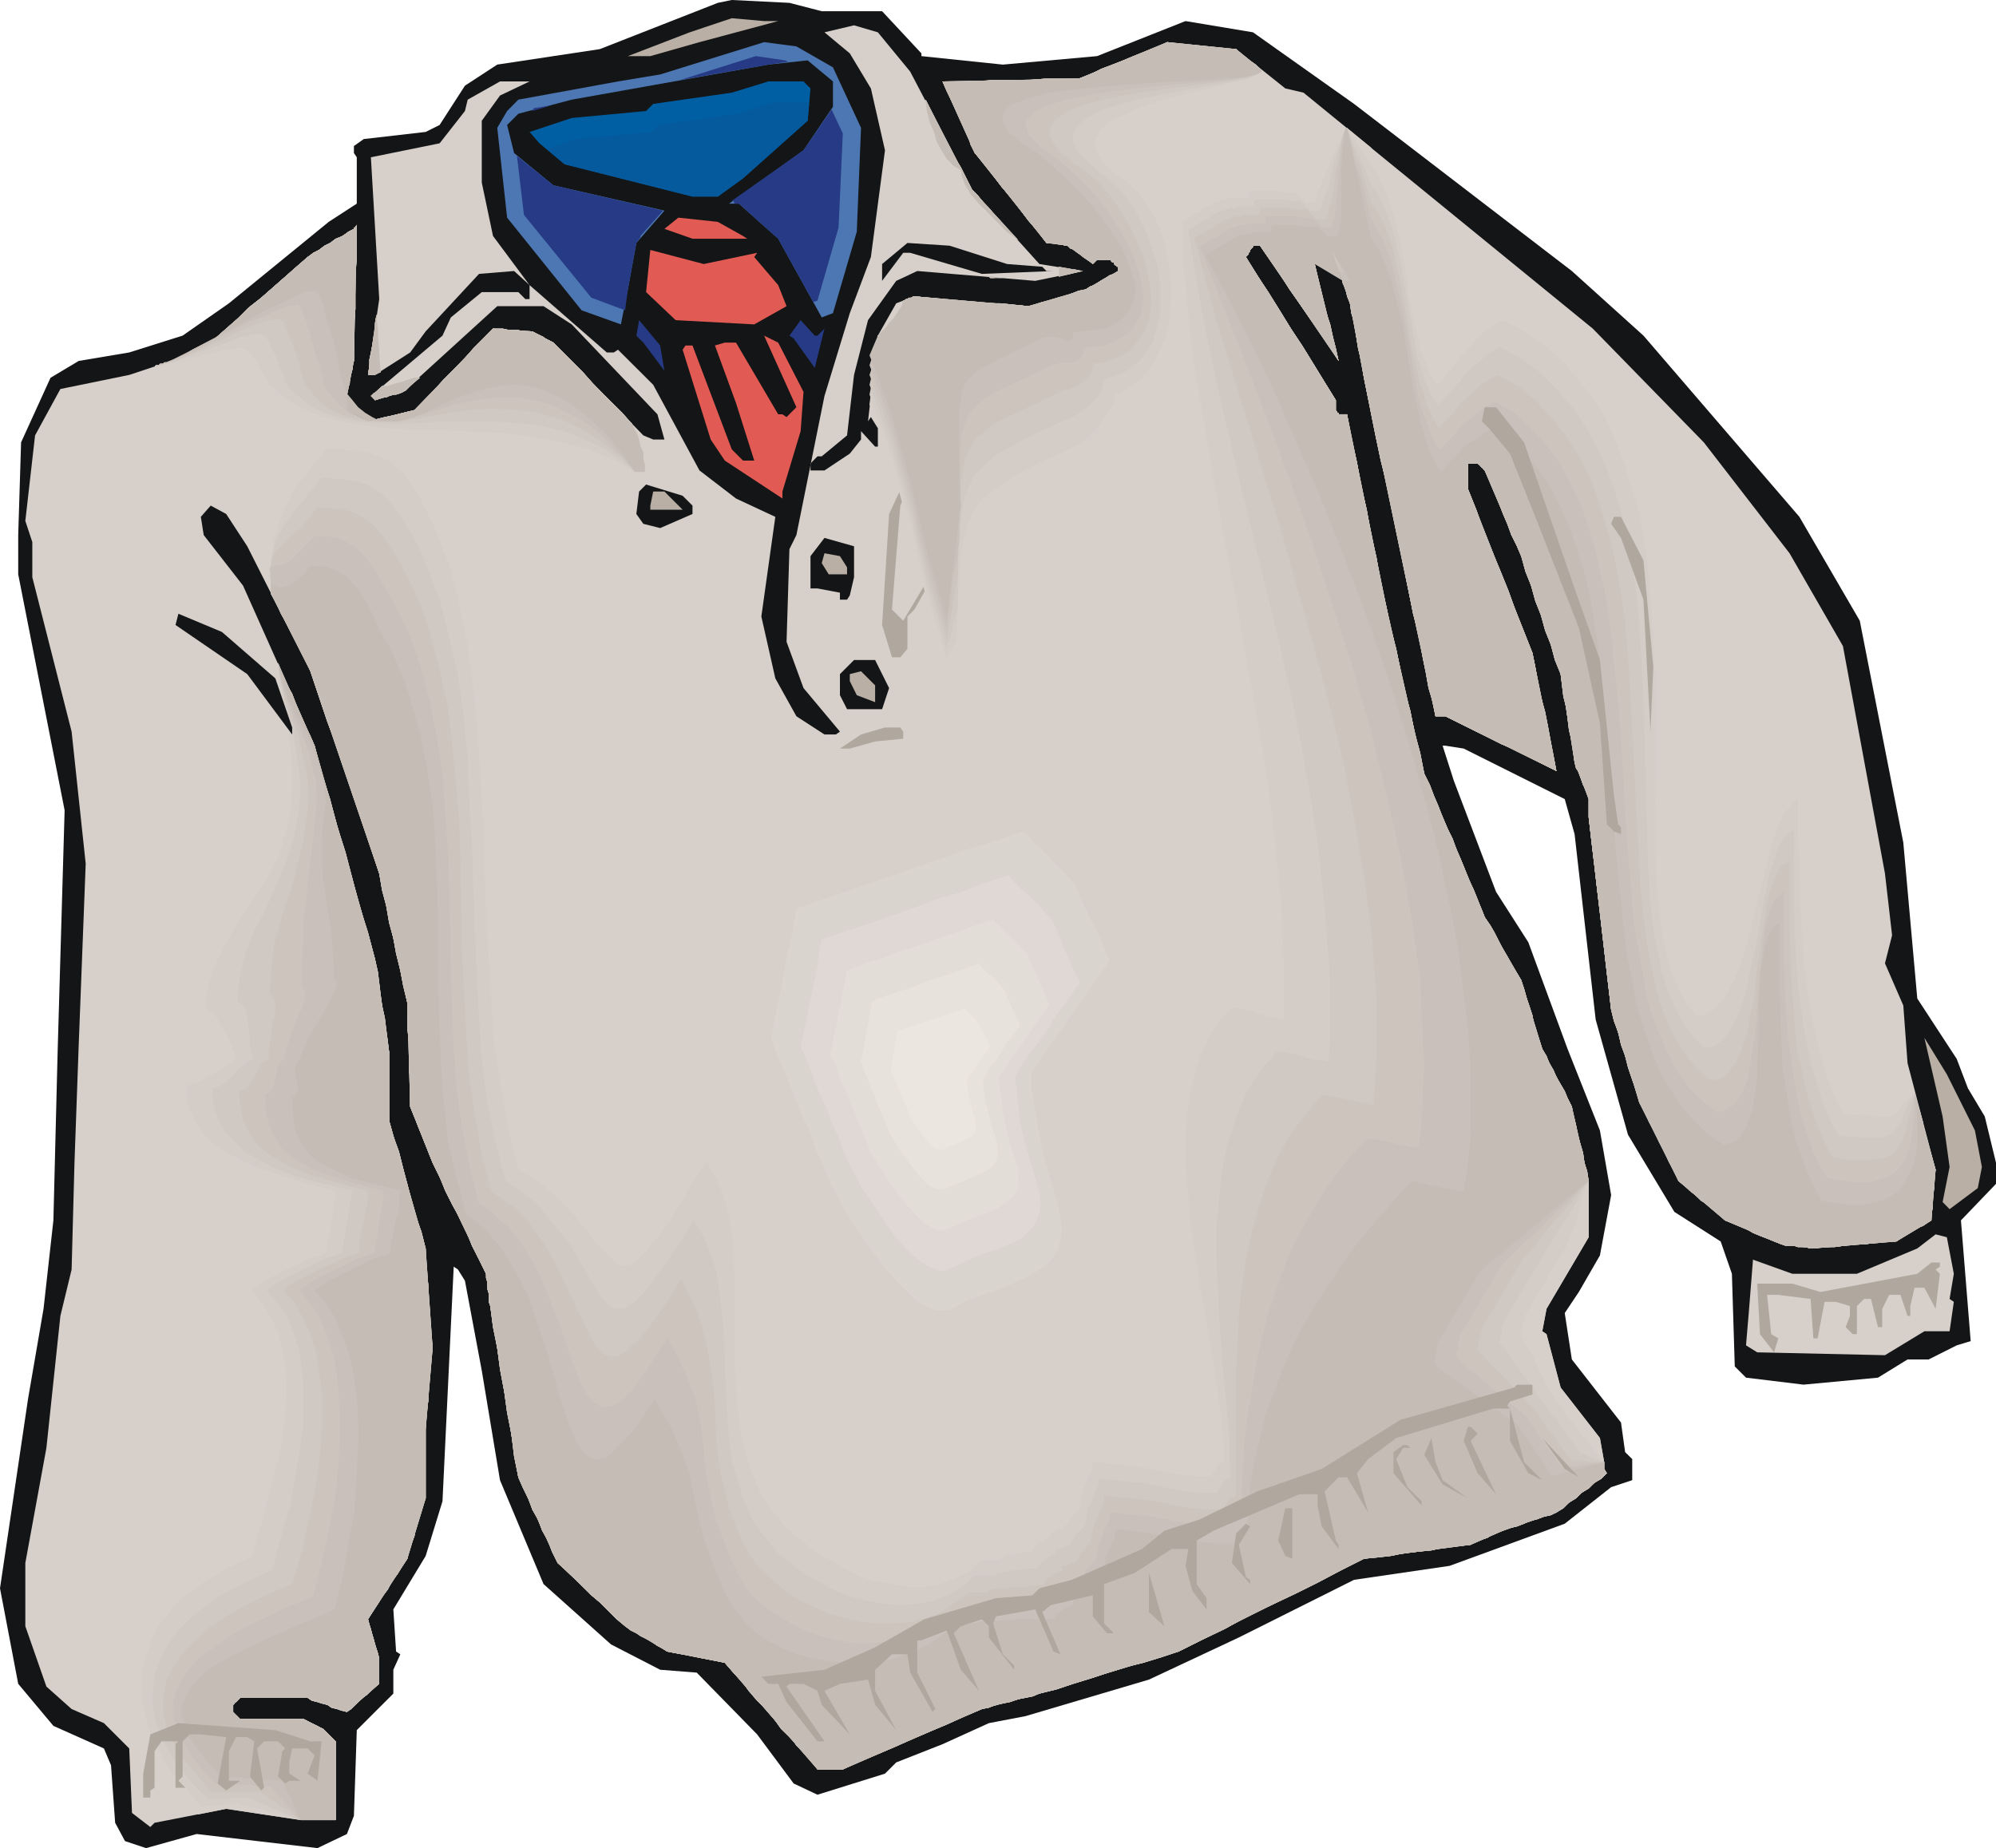 <svg xmlns="http://www.w3.org/2000/svg" width="4.733in" height="4.383in" fill-rule="evenodd" stroke-linecap="round" preserveAspectRatio="none" viewBox="0 0 16000 14818"><style>.brush1{fill:#131516}.pen1{stroke:none}.brush2{fill:#baafa5}.brush3{fill:#d6cfca}.brush4{fill:#d3ccc7}.brush5{fill:#d0c8c2}.brush6{fill:#cdc4bd}.brush7{fill:#c9c0bb}.brush8{fill:#c5bdb5}.brush11{fill:#e25a54}.brush12{fill:#263a85}.brush13{fill:#b0a79f}</style><path d="M6587 90h484l315 338v22l653 68 755-68 709-281 541 90 810 574 1746 1340 574 518 1250 1453 484 833 349 1779 112 1250 316 484 90 236 135 226 90 371v169l-281 293 78 968-112 34-225 113h-169l-237 146-597 56-461-56-90-90-23-743-90-259-371-237-372-619-259-923-169-1487-79-281-810-405-147-23h-22l90 281 338 890 259 405 315 856 259 653 90 518-90 484-169 293-113 169 57 372 394 506 33 237 57 56v169l-169 56-372 293-923 338-766 112-923 462-721 338-990 293-293 56-372 169-371 146-90 90-541 169-191-90-293-394-484-495-293-23-394-203-541-484-349-833-146-878-135-721-56-90-34-23-90 1881-135 439-259 428 22 338 34 22-56 124v191l-293 293-23 687-56 146-236 113-969-113-405 113-169-56-79-147-33-461-57-135-405-181-282-337-146-766 225-1520 124-721 79-709 34-1351 56-1937-372-1892v-315l23-743 236-518 226-135 405-68 428-135 371-259 800-653 225-146v-372l-23-34v-56l79-56 496-57 112-56 203-315 259-169 822-124 946-371 112-23 462 23 259 67z" class="pen1 brush1"/><path d="m6238 169-631 169-394 112h-180l496-191 337-113 259 23h113z" class="pen1 brush2"/><path d="m7296 574 496 946 540 597 349 56-383 79-945-79-169 79-226 315-112 439-56 485-203 168h-34l-56 57v56h112l203-135 90-113v-67l113 124h22v-147l-56-90-23 34 79-687 147-259 146-56 912 79 462-135 259-147v-34l-57-56h-112l-34 34-203-147-169-22-574-721-259-574 1092-22 710-293 552 56 394 315 146 34 2319 1892 890 912 687 889 428 744 337 1824 57 495-57 225 147 338 34 462 225 855-34 406-281 169-665 56-259-34-450-191-372-315-315-631-225-743-180-1543v-146l-113-293-112-709-316-946-293-687-56-56h-79v202l518 1318 192 946-890-439h-79l-202-935-372-1779-112-597-147-428-79-90h-56v203l191 777-630-924h-56l-57 91 721 1148v79l22 34h68l315 1542 304 1340 293 687 191 462 293 506 169 552 237 462 135 597v450l-338 574-34 180 34 23 113 428 315 405 34 192v56l22 34-405 315-428 146-259 113-856 112-1486 744-1115 337-461 124-1115 484h-203l-225-259-518-596-462-90-337-203-541-507-315-687-225-1373-34-259-428-890-180-450-23-833-225-1036-552-1622-506-1002-169-259-124-67-79 90 23 146 315 405 574 1284 484 1711 113 744v551l293 1025 56 799-56 654v551l-147 484-315 485 90 315v203l-259 225-315-113h-541l-56 56v57l56 56h507l169 90 90 90v631h-281l-597-90-574 112-34 34-147-113-22-517-203-203-259-113-202-180-169-484v-507l169-923 112-1058 90-372 23-856 34-946 56-1452-113-1059-315-1238v-282l-56-169 78-686 203-372 552-113 338-112 349-180 743-653 371-226 23-33-23 1092-56 281v113l169 90 372-90 630-653 315 22 169 90 721 744 79 33h90l-56-202-687-721-226-146h-371l-754 687-226 67-33-34 574-484 67-146 248-203h293l56 56h34v-112l-124-113-281 23-428 461-124 169-282 180h-56l90-608-67-1137 551-112 203-259 22-91 259-146h237l-237 113-146 202v496l90 428 293 394 619 540h56l34-22 282 281 371 687 293 225 315 147-112 799 112 496 169 304 225 146h91l33-23-292-349-136-371 23-743 56-113 225-1115 203-664 169-450 113-856-113-496-169-281-203-169 237-56 191 56 259 315z" class="pen1 brush3"/><path d="m9695 1554-259 146-23 394v383l11 383 23 383 34 383 45 383 45 382 56 383 101 755 102 765 33 383 34 372 23 383v382h-45l-57-11-56-11-45-11-45-23-56-11h-57l-45-11-78 78-57 90-45 91-45 101-22 101-23 113-22 112-12 113 12 248 22 259 45 270 57 281 135 552 135 541 67 247 45 237 34 225 11 191h-22l-23 12-11 11-11 22-11 12-12 22-11 23-11 11h-124l-124-11-124-23-112-22-124-23-113-11-112-11-113-12v34l-11 45-23 45-22 57-23 45-11 56-23 56v45l-22 12-11 22-23 23-22 22-12 23-22 22v23l-113 33v45h-22l-23 12-22 11-23 11-22 23-23 22-11 12v22h-45l-23 11-22 12-34 11-11 11-12 11-11 12h-146l-56 56-57 34-45 33-67 23-113 45-124 11-135-11-135-22-124-34-135-57-124-67-124-79-112-79-113-90-101-101-79-102-79-101-56-101-68-158-45-169-34-180-22-191-11-394 11-395v-585l-11-191-23-169-45-169-56-158-68-135-293 473-191 304-79 101-67 68-57 45-56 11-56-11-57-45-67-45-79-79-101-79-113-90-135-101-158-102-90-315-56-326-45-349-34-361-45-743-34-766-22-382-23-383-45-372-45-349-67-338-90-326-45-158-57-146-67-135-68-135-79-113-78-90-91-56-90-34-101-34-113-11h-247l-135 180-102 180-90 169-56 180-45 169-23 180-11 169v169l315 619 552 1622 225 1036 23 833 180 450 428 890 34 259 225 1373 315 687 541 507 337 203 462 90 518 596 225 259h203l1115-484 461-124 1115-337 1486-744 856-112 259-113 428-146 405-315-22-34v-56l-34-192-315-405-113-428-34-23 34-180 338-574v-450l-135-597-237-462-169-552-293-506-191-462-293-687-304-1340-315-1542h-68l-22-34v-79l-721-1148 57-91h56l630 924-191-777v-203h56l79 90 147 428 112 597 372 1779 202 935h79l890 439-192-946-518-1318v-202h79l56 56 293 687 316 946 112 709 113 293v146l180 1543 225 743 315 631 372 315 450 191 259 34 665-56 281-169 34-406-169-608-101 45-68 23-34 11-22-22-34-23-45-22-79-12-135-11-68-124-56-135-45-146-45-158-34-169-33-180-23-180-23-180-33-372-12-349v-608l-33 11-34 34-23 34-33 34-45 101-57 113-90 281-90 315-45 147-45 157-56 136-57 123-67 102-68 79-33 22-46 23-45 11-45 11-56-101-56-113-45-124-23-135-22-157-23-158-11-169v-169l22-777 12-844v-203l-12-214-11-214-22-202-34-203-34-203-56-191-56-192-79-180-90-180-102-158-124-157-135-147-146-135-180-112-192-113-78 56-79 68-79 67-68 79-67 79-68 79-67 79-57 67-45-90-45-90-33-101-34-113-45-236-45-237-34-247-56-237-34-101-45-102-45-90-57-90-191-157h-11l-23 56-45 68-34 56-45 67-45 68-33 67-45 79-23 68h-79l-79-79h-78l-57-11h-214l-22 11v45h-113l-157 34zM2229 5315l12 146 22 135 11 147 12 135v304l-12 157-11 158-22 124-34 112-56 113-57 113-135 202-157 192-158 191-124 192-56 101-34 101-23 102-11 112 45 23 57 33 56 45 56 46 56 45 45 56 34 45 23 45-45 22-57 23-67 34-68 34-79 33-67 23-56 22h-45v102l22 79 45 78 45 79 56 68 79 67 79 57 90 45 192 90 214 79 225 67 236 56-11 57v67l-11 68-23 67-11 68-11 67-12 57v45l-56 22-79 23-90 45-90 45-90 45-90 45-68 45-45 34 90 101 68 102 56 123 34 124 23 124v259l-12 135-56 282-79 270-79 259-78 248-102 45-90 56-90 45-79 56-79 57-56 56-67 67-45 57-91 135-56 146-34 147-22 146 11 146 23 158 45 158 67 146 79 146 90 147 113 135 124 124 225-45 597 90h281v-631l-90-90-169-90h-507l-56-56v-57l56-56h541l315 113 259-225v-203l-90-315 315-485 147-484v-551l56-654-56-799-293-1025v-551l-113-744-484-1711-293-664z" class="pen1 brush3"/><path d="m9740 1621-34 23-34 11-34 23-22 22-34 12-34 22-34 23-33 11 11 371 34 383 45 383 67 394 135 800 158 822 68 405 78 417 68 405 56 417 45 405 34 394 11 405v394h-56l-56-11-45-11-57-11-45-23-56-11-45-11h-56l-79 78-56 79-57 90-45 102-33 90-34 112-23 102-22 112-23 237v236l23 259 22 248 79 518 90 507 34 236 34 225 22 214 11 192h-22l-23 11-11 11-11 23-11 22-12 11-11 23-11 11h-124l-124-11-124-23-112-22-124-23-113-11-112-11-113-11v33l-11 45-23 45-22 57-23 45-11 56-11 56-12 45-11 12-22 22-23 23-22 22-12 34-22 11v23h-11l-12 11h-22l-11 11h-12l-22 12h-23v45h-22l-23 11-22 11-23 11-22 23-23 22-11 12v22h-56l-45 11-46 12h-33l-45 11-23 22-11 12h-146l-102 90-112 56-124 45-124 23h-135l-124-23-135-22-135-45-124-68-124-68-124-78-101-79-102-90-90-102-67-90-57-101-67-158-56-169-34-168-23-169-22-349v-699l-23-337-22-158-45-158-57-146-78-135-158 248-124 214-112 146-91 113-78 78-57 34h-67l-23-11-22-11-124-124-146-180-91-113-112-113-135-112-169-102-79-304-56-326-57-338-22-349-45-721-23-731-22-372-23-360-33-349-46-349-67-327-79-315-56-147-57-146-67-135-68-135-67-113-79-90-79-67-90-46-90-33-101-12-113-11h-124l-135 169-112 146-79 147-45 124-45 135-12 135-11 146v158l45 79 34 79 45 78 34 68 45 79 34 79 45 78 33 79 68 203 68 203 78 202 68 203 67 203 68 202 68 203 67 203 23 135 33 124 23 135 34 124 22 123 34 136 23 123 33 136v202l12 113v203l11 101v214l22 56 23 56 22 57 23 56 22 56 23 57 22 56 23 56 56 113 45 112 57 113 56 101 56 113 45 113 57 112 56 113v33l11 34v57l11 33v68l12 34 22 169 34 168 22 169 34 181 23 168 34 169 22 180 34 169 34 79 45 90 33 90 45 79 34 90 45 79 34 90 45 90 68 57 67 67 68 68 67 67 68 57 67 67 68 68 68 56 45 34 45 22 33 23 45 22 45 23 46 34 45 22 33 23 57 11 67 11 57 11 56 12 56 11 56 11 57 11 56 12 68 79 67 67 56 79 68 79 68 67 67 79 56 79 68 67 34 34 22 34 34 34 23 22 33 34 23 34 34 34 22 33h203l135-67 146-56 135-57 147-67 135-57 135-56 146-67 136-57 56-11 56-23 56-11 57-11 67-23 57-11 56-11 56-23 135-33 135-45 147-45 135-45 146-46 135-33 147-45 135-45 180-90 191-91 181-101 191-90 191-90 181-90 191-101 180-91 113-11 101-11 113-23 101-11 113-11 101-23 113-11 101-11 34-23 33-11 34-11 34-11 34-23 34-11 22-11 34-12 56-22 56-12 57-22 45-23 56-11 56-22 57-12 45-22 56-34 45-45 56-34 45-45 57-34 45-45 56-33 45-45-11-12v-11h-11v-67l-23-12-11-22-11-12-12-22-11-11-23-23-11-11-11-23-34-45-45-56-34-45-45-56-33-45-34-57-45-45-34-56-34-45-22-56-34-57-23-56-22-56-34-56-22-46-34-56v-11h-12v-11h-11v-57l11-11v-45l12-22v-45l45-68 45-79 45-67 45-79 34-68 45-67 45-79 45-68 22-67 23-57 22-67 23-68 11-56 23-68 22-56 23-67-12-79-22-68-11-79-23-78-22-68-12-79-22-79-11-67-34-68-23-56-33-56-34-57-23-56-34-56-22-57-34-56-22-67-23-68-22-68-12-67-22-68-23-67-22-79-23-68-34-56-45-67-33-68-34-56-34-68-34-67-33-57-46-67-22-57-23-56-22-56-23-56-33-68-23-56-22-57-23-56-34-79-33-90-46-90-33-79-34-90-34-79-34-90-45-90-33-169-46-169-33-168-45-158-34-169-34-169-45-169-34-169-45-191-34-203-45-191-33-192-45-191-34-191-45-192-34-191h-68v-12h-11v-11h-11v-90l-90-146-90-147-90-146-90-135-90-147-91-146-90-135-90-146 12-12 11-11v-11l11-11v-12l11-11 12-11v-12h56l79 113 79 113 78 124 79 112 79 113 79 112 79 113 78 124-22-102-23-90-22-101-34-101-22-90-23-102-22-90-23-101v-23l11-11v-22l12-12v-11l11-22v-12l11-22h56l12 11h11l11 11 23 57 11 45 22 56 23 56 11 56 23 46 11 56 23 56 11 79 22 68 12 78 11 79 11 68 23 79 11 78 11 68 45 225 45 225 45 214 57 225 45 226 45 214 45 225 45 225 22 113 34 123 23 113 22 124 23 112 22 124 34 113 22 113h79l113 56 112 56 113 56 113 57 112 45 113 56 101 56 113 57-23-124-22-113-23-124-22-112-34-124-23-113-22-124-23-112-67-169-68-169-56-158-68-168-67-158-68-169-56-158-68-169v-202h79l11 11h12v11l11 12h11v11l11 11 46 90 33 90 34 79 34 90 34 79 33 90 45 90 34 79 34 124 45 112 34 124 45 113 34 124 45 112 33 124 46 113 11 90 11 90 23 90 11 90 11 90 23 90 11 79 11 90 11 45 23 34 11 34 11 33 12 34 22 34 11 45 12 34v146l22 192 23 191 22 192 23 191 22 191 23 203 22 191 23 192 22 90 34 90 23 101 33 90 23 91 34 101 34 90 22 90 45 79 34 79 45 78 34 79 45 79 33 79 46 79 33 79 45 33 45 45 45 34 45 45 57 34 45 45 45 34 45 45 56 22 56 23 57 22 56 34 56 23 57 22 56 23 56 22 34 12h68l33 11h68l22 11h34l90-11h79l79-11 90-12h79l79-11 78-11h91l33-23 34-22 34-23 34-22 45-23 33-11 34-23 34-22v-56l11-46v-101l12-56v-90l11-57-23-78-22-79-23-68-22-79-12-78-22-79-23-79-22-68-79 68-45 56-34 34-33 23h-113l-101-12-158-11-68-113-56-135-45-146-45-158-34-157-34-169-22-180-23-169-22-361-11-337-12-316v-281l-22 11-34 34-22 34-34 33-45 102-45 124-68 281-79 304-33 158-45 146-46 135-56 124-56 102-68 78-33 34-34 23-45 11-45 11-79-101-68-113-45-124-45-135-34-146-22-169-23-169-11-180-11-777v-856l-23-428-33-428-34-202-34-203-56-191-57-192-67-180-79-180-101-169-113-146-124-147-146-135-158-112-191-102-79 45-79 57-67 67-68 79-67 68-57 78-56 68-56 56-57-90-33-90-45-101-23-113-56-236-34-248-45-248-56-236-34-113-45-101-45-102-57-78-22-34-23-45-22-34-23-34-33-45-23-34-22-33-23-45h-11l-23 56-34 79-33 67-34 79-34 79-34 90-33 68-23 78h-79l-11-11-11-11-12-11-11-12-11-11-11-11-12-11h-78l-57-12h-214l-22 12v45h-158l-11 11h-23l-22 11h-11l-23 11h-22zM2229 5315l12 146 33 135 23 147 22 135 12 157 11 147v157l-11 158-23 124-34 112-33 113-45 101-113 192-124 180-112 180-102 191-34 91-33 101-23 101v113l34 22 45 34 34 56 34 57 33 67 23 57 22 56 23 45-45 22-56 34-45 34-57 34-56 34-56 33-45 12-45 11v101l22 79 34 79 45 79 45 67 67 57 79 56 79 45 180 90 203 68 214 67 225 56v57l-11 67-11 68-12 67-11 68-22 67v57l-12 45-45 22-79 23-90 45-101 45-90 45-79 45-67 45-46 34 91 101 67 113 56 124 34 123 23 136 11 135v146l-11 146-45 293-79 293-68 270-79 259-202 90-169 102-146 101-113 113-101 123-68 124-45 135-34 136v135l11 135 34 146 57 135 67 135 90 135 113 124 112 135 34-11h68l34-11h67l45-11h34l56 22 68 11 67 12 57 22 67 11 68 23 56 11 68 23h281v-631l-11-11-11-11-12-12-11-11-11-11-11-11-12-12-11-11-11-11-23-11-22-12-23-11-22-11-23-11-22-12-23-11h-518l-11-11v-11h-11l-12-12-11-11v-68l11-11v-11h12l11-11 11-12 11-11h541l34 23 45 11 33 11 46 11 33 23 45 11 34 12 45 11 34-23 34-34 22-22 34-34 34-22 34-34 33-34 34-22v-203l-11-45-11-34-12-34-11-45-11-34-11-45-12-33-11-45 34-57 45-67 34-57 45-56 33-67 45-57 34-56 45-68 12-56 22-67 23-57 11-67 22-57 12-56 22-67 23-57v-630l11-79 11-79v-90l11-79v-79l12-90 11-79-11-101-12-101v-102l-11-101v-90l-11-101-11-102v-101l-34-135-45-124-34-124-34-135-33-124-34-135-45-124-34-124v-551l-11-90-12-91-11-90-22-101-12-90-11-90-11-90-23-102-56-213-68-214-56-214-56-214-68-214-56-214-68-214-56-214-34-79-45-90-33-79-34-79-34-90-45-78-34-79-34-90z" class="pen1 brush4"/><path d="m9785 1689-34 23-34 11-22 22-34 23-34 11-34 23-34 22-33 11 56 361 68 371 78 383 90 405 203 845 214 867 101 439 90 439 79 439 68 439 45 440 34 427 11 203v417l-11 202-57-11h-56l-45-11-56-23-45-11-57-11-45-11h-56l-68 78-67 79-56 90-57 90-78 192-68 203-45 213-23 226-22 236v237l22 473 34 472 45 440 11 394h-22l-23 11-11 11-11 23-11 22-12 11-11 23-11 11h-124l-124-11-124-23-112-22-113-23-124-11-112-11-113-11v33l-11 45-23 46-22 56-23 45-11 56-11 56-12 45-11 12-22 22-23 23-22 22-12 34-22 23v11l-11 11h-34l-11 11h-12l-11 12h-34v45h-22l-23 11-22 11-23 23-22 11-23 23-11 11v22h-79l-56 12h-57l-56 11-56 11-34 11-11 12h-158l-101 90-113 67-124 45-123 23-136 11-123-11-136-23-135-34-123-45-124-67-124-68-102-78-101-79-90-102-68-90-67-101-68-158-45-146-45-158-22-157-23-304-11-316-11-292-34-293-23-147-45-146-56-135-79-135-157 248-135 191-102 135-90 90-45 23-34 22h-67l-23-11-34-23-22-22-34-34-112-191-147-248-101-124-113-135-56-68-79-56-79-56-79-56-78-304-68-316-45-338-22-337-34-687-23-698-22-349-12-349-33-338-45-327-68-315-79-304-56-146-56-147-57-135-78-135-68-113-68-90-78-79-79-56-79-34-101-22-102-11-124-12-135 169-101 124-68 101-56 91-22 78-23 102v270l45 79 34 79 45 78 34 68 45 79 34 79 45 78 33 79 68 203 68 203 78 202 68 203 67 203 68 202 68 203 67 203 23 135 33 124 23 135 34 124 22 123 34 136 23 123 33 136v202l12 113v203l11 101v214l22 56 23 56 22 57 23 56 22 56 23 57 22 56 23 56 56 113 45 112 57 113 56 101 56 113 45 113 57 112 56 113v33l11 34v57l11 33v68l12 34 22 169 34 168 22 169 34 181 23 168 34 169 22 180 34 169 34 79 45 90 33 90 45 79 34 90 45 79 34 90 45 90 68 57 67 67 68 68 67 67 68 57 67 67 68 68 68 56 45 34 45 22 33 23 45 22 45 23 46 34 45 22 33 23 57 11 67 11 57 11 56 12 56 11 56 11 57 11 56 12 68 79 67 67 56 79 68 79 68 67 67 79 56 79 68 67 34 34 22 34 34 34 23 22 33 34 23 34 34 34 22 33h203l135-67 146-56 135-57 147-67 135-57 135-56 146-67 136-57 56-11 56-23 56-11 57-11 67-23 57-11 56-11 56-23 135-33 135-45 147-45 135-45 146-46 135-33 147-45 135-45 180-90 191-91 181-101 191-90 191-90 181-90 191-101 180-91 113-11 101-11 113-23 101-11 113-11 101-23 113-11 101-11 34-23 33-11 34-11 34-11 34-23 34-11 22-11 34-12 56-22 56-12 57-22 45-23 56-11 56-22 57-12 45-22 56-34 45-45 56-34 45-45 57-34 45-45 56-33 45-45-11-12v-11h-11v-67h-23l-22-12-23-11-34-11-22-12-23-11-22-11h-23l-34-56-33-45-45-57-34-45-34-56-45-45-34-56-34-45-45-57-33-56-45-56-46-57-33-56-45-56-34-56-45-57h-11v-11h-12v-11h-11l11-23v-45l12-22v-45l11-12v-22l45-79 45-68 34-67 45-79 45-68 45-78 45-68 34-67 45-68 45-79 45-67 45-68 45-68 45-78 34-68 45-67-12-79-22-68-11-79-23-78-22-68-12-79-22-79-11-67-34-68-23-56-33-56-34-57-23-56-34-56-22-57-34-56-22-67-23-68-22-68-12-67-22-68-23-67-22-79-23-68-34-56-45-67-33-68-34-56-34-68-34-67-33-57-46-67-22-57-23-56-22-56-23-56-33-68-23-56-22-57-23-56-34-79-33-90-46-90-33-79-34-90-34-79-34-90-45-90-33-169-46-169-33-168-45-158-34-169-34-169-45-169-34-169-45-191-34-203-45-191-33-192-45-191-34-191-45-192-34-191h-68v-12h-11v-11h-11v-90l-90-146-90-147-90-146-90-135-90-147-91-146-90-135-90-146 12-12 11-11v-11l11-11v-12l11-11 12-11v-12h56l79 113 79 113 78 124 79 112 79 113 79 112 79 113 78 124-22-102-23-90-22-101-34-101-22-90-23-102-22-90-23-101 11-11 12-12h11l11-11 11-11h12l11-11 11-12h56v-11l-11-11v-23l23 57 11 45 22 56 23 56 11 56 23 46 11 56 23 56 11 79 22 68 12 78 11 79 11 68 23 79 11 78 11 68 45 225 45 225 45 214 57 225 45 226 45 214 45 225 45 225 22 113 34 123 23 113 22 124 23 112 22 124 34 113 22 113h79l113 56 112 56 113 56 113 57 112 45 113 56 101 56 113 57-23-124-22-113-23-124-22-112-34-124-23-113-22-124-23-112-67-169-68-169-56-158-68-168-67-158-68-169-56-158-68-169v-202h79l11 11h12v11l11 12h11v11l11 11 46 90 33 90 34 79 34 90 34 79 33 90 45 90 34 79 34 124 45 112 34 124 45 113 34 124 45 112 33 124 46 113 11 90 11 90 23 90 11 90 11 90 23 90 11 79 11 90 11 45 23 34 11 34 11 33 12 34 22 34 11 45 12 34v146l22 192 23 191 22 192 23 191 22 191 23 203 22 191 23 192 22 90 34 90 23 101 33 90 23 91 34 101 34 90 22 90 45 79 34 79 45 78 34 79 45 79 33 79 46 79 33 79 45 33 45 45 45 34 45 45 57 34 45 45 45 34 45 45 56 22 56 23 57 22 56 34 56 23 57 22 56 23 56 22 34 12h68l33 11h68l22 11h34l90-11h79l79-11 90-12h79l79-11 78-11h91l33-23 34-22 34-23 34-22 45-23 33-11 34-23 34-22v-56l11-46v-101l12-56v-90l11-57-23-78-22-79-23-68-22-79-12-78-22-79-23-79-22-68-56 91-34 78-23 68-45 56-22 23-23 11-45 22h-169l-191-11-68-124-56-135-45-135-45-157-34-147-34-169-22-169-23-169-22-337-11-327v-585l-34 22-23 23-33 33-23 34-34 102-45 123-56 282-56 315-34 147-34 157-34 135-45 124-56 101-56 79-45 34-34 23-45 11h-34l-90-90-79-113-67-124-57-135-45-146-34-169-33-169-23-180-22-383-12-417-11-416-11-439-23-439-33-428-34-203-34-214-45-191-56-192-68-191-79-169-90-169-101-146-124-147-135-135-147-112-180-102-78 45-68 57-68 56-67 67-56 68-57 68-56 56-45 56-56-79-45-101-34-101-34-113-45-248-45-247-45-259-56-237-34-112-45-102-45-101-57-79-22-56-23-57-22-56-23-56-33-56-23-57-22-56-23-56h-11l-23 67-22 79-34 79-23 90-22 101-23 90-33 79-23 79h-79l-11-11-11-12h-12v-11l-11-11-11-11-11-12-12-11h-78l-57-11h-214l-22 11v45h-135l-23 11h-34l-22 12h-11l-23 11h-22zM2229 5315l23 146 22 135 45 147 34 135 23 157 22 147 12 157-12 158-22 124-23 112-34 102-33 101-79 180-79 180-90 169-68 169-22 90-23 102-11 101-11 101 45 34 22 45 12 56 11 68 11 79v67l11 68 12 45-45 22-34 34-45 34-34 45-45 34-34 34-45 22-45 11 11 102 12 79 34 78 33 68 57 67 56 57 56 56 79 45 169 90 180 68 214 56 225 56-11 57-11 67-12 68-11 67-11 68-11 67-12 57v45l-56 22-79 23-90 45-90 45-101 45-79 45-68 45-45 34 90 101 79 113 45 124 45 135 23 146 11 146v316l-45 304-56 315-79 282-68 259-202 90-180 90-147 101-124 101-112 113-79 113-56 112-45 124-12 124v124l23 124 45 123 67 124 79 124 102 124 123 124h158l45-11h124l45 22 56 23 57 22 45 23 56 22 56 23 45 22 57 23h281v-631l-11-11-11-11-12-12-11-11-11-11-11-11-12-12-11-11-11-11-23-11-22-12-23-11-22-11-23-11-22-12-23-11h-518l-11-11v-11h-11l-12-12-11-11v-68l11-11v-11h12l11-11 11-12 11-11h541l34 23 45 11 33 11 46 11 33 23 45 11 34 12 45 11 34-23 34-34 22-22 34-34 34-22 34-34 33-34 34-22v-203l-11-45-11-34-12-34-11-45-11-34-11-45-12-33-11-45 34-57 45-67 34-57 45-56 33-67 45-57 34-56 45-68 12-56 22-67 23-57 11-67 22-57 12-56 22-67 23-57v-630l11-79 11-79v-90l11-79v-79l12-90 11-79-11-101-12-101v-102l-11-101v-90l-11-101-11-102v-101l-34-135-45-124-34-124-34-135-33-124-34-135-45-124-34-124v-551l-11-90-12-91-11-90-22-101-12-90-11-90-11-90-23-102-56-213-68-214-56-214-56-214-68-214-56-214-68-214-56-214-34-79-45-90-33-79-34-79-34-90-45-78-34-79-34-90z" class="pen1 brush5"/><path d="m9830 1757-34 22-34 11-22 23-34 22-34 12-34 22-33 23-34 11 191 709 248 800 270 878 259 923 124 462 113 473 90 473 78 473 57 461 33 451v428l-11 214-11 214-56-12-57-11-45-11-56-12-45-11-45-11-56-11h-57l-135 157-124 169-101 180-79 192-67 202-57 203-45 214-33 214-23 225-11 214-11 225v1014l-23 11h-23l-11 23-11 11-11 22-12 12-11 22-11 11h-124l-124-11-124-22-112-23-113-22-124-12-112-11-113-11v34l-11 45-23 45-22 56-23 56-11 45-11 57-11 45-12 11-22 22-23 23-22 22-12 34-11 23-11 11-11 11h-34l-11 12h-12l-11 11h-34v45h-22l-11 11-34 11-23 23-22 11-23 23-11 22v11h-90l-68 12h-79l-78 11h-68l-45 11-22 23h-147l-112 79-113 78-113 45-135 34-124 11h-135l-135-11-135-34-124-33-124-57-124-56-112-79-90-79-90-78-79-102-56-90-68-158-56-146-34-146-34-135-34-271-11-259-22-247-45-259-34-124-34-124-67-135-68-135-158 247-135 181-56 67-56 45-45 45-45 23-34 11h-34l-34-11-34-11-56-68-56-101-124-259-146-304-91-158-112-158-68-67-67-68-79-56-90-56-79-304-56-316-45-315-23-326-34-665-11-664-11-338-23-326-33-316-34-315-68-304-79-304-45-135-56-147-67-135-68-135-68-112-67-102-68-79-67-56-79-45-90-34-101-11-124-11-124 157-102 91-67 67-45 45-23 45-11 56v237l45 79 34 79 45 78 34 68 45 79 34 79 45 78 33 79 68 203 68 203 78 202 68 203 67 203 68 202 68 203 67 203 23 135 33 124 23 135 34 124 22 123 34 136 23 123 33 136v202l12 113v203l11 101v214l22 56 23 56 22 57 23 56 22 56 23 57 22 56 23 56 56 113 45 112 57 113 56 101 56 113 45 113 57 112 56 113v33l11 34v57l11 33v68l12 34 22 169 34 168 22 169 34 181 23 168 34 169 22 180 34 169 34 79 45 90 33 90 45 79 34 90 45 79 34 90 45 90 68 57 67 67 68 68 67 67 68 57 67 67 68 68 68 56 45 34 45 22 33 23 45 22 45 23 46 34 45 22 33 23 57 11 67 11 57 11 56 12 56 11 56 11 57 11 56 12 68 79 67 67 56 79 68 79 68 67 67 79 56 79 68 67 34 34 22 34 34 34 23 22 33 34 23 34 34 34 22 33h203l135-67 146-56 135-57 147-67 135-57 135-56 146-67 136-57 56-11 56-23 56-11 57-11 67-23 57-11 56-11 56-23 135-33 135-45 147-45 135-45 146-46 135-33 147-45 135-45 180-90 191-91 181-101 191-90 191-90 181-90 191-101 180-91 113-11 101-11 113-23 101-11 113-11 101-23 113-11 101-11 34-23 33-11 34-11 34-11 34-23 34-11 22-11 34-12 56-22 56-12 57-22 45-23 56-11 56-22 57-12 45-22 56-34 45-45 56-34 45-45 57-34 45-45 56-33 45-45-11-12v-11h-11v-67h-136l-33-12h-90l-45-56-34-45-34-45-34-56-45-45-34-57-33-45-34-56-56-56-57-57-56-56-45-56-56-57-57-56-56-56-45-56h-11v-12h-12v-11h-11v-23l11-22v-45l12-23v-45l11-22 34-68 45-67 45-79 45-68 45-78 34-68 45-68 45-78 67-68 68-79 56-79 68-78 67-79 68-68 56-79 68-78-12-79-22-68-11-79-23-78-22-68-12-79-22-79-11-67-34-68-23-56-33-56-34-57-23-56-34-56-22-57-34-56-22-67-23-68-22-68-12-67-22-68-23-67-22-79-23-68-34-56-45-67-33-68-34-56-34-68-34-67-33-57-46-67-22-57-23-56-22-56-23-56-33-68-23-56-22-57-23-56-34-79-33-90-46-90-33-79-34-90-34-79-34-90-45-90-33-169-46-169-33-168-45-158-34-169-34-169-45-169-34-169-45-191-34-203-45-191-33-192-45-191-34-191-45-192-34-191h-68v-12h-11v-11h-11v-90l-90-146-90-147-90-146-90-135-90-147-91-146-90-135-90-146 12-12 11-11v-11l11-11v-12l11-11 12-11v-12h56l79 113 79 113 78 124 79 112 79 113 79 112 79 113 78 124-22-102-23-90-22-101-34-101-22-90-23-102-22-90-23-101h191l-11-11v-12l-11-22-11-11v-12l-12-22v-11l-11-12 23 57 11 45 22 56 23 56 11 56 23 46 11 56 23 56 11 79 22 68 12 78 11 79 11 68 23 79 11 78 11 68 45 225 45 225 45 214 57 225 45 226 45 214 45 225 45 225 22 113 34 123 23 113 22 124 23 112 22 124 34 113 22 113h79l113 56 112 56 113 56 113 57 112 45 113 56 101 56 113 57-23-124-22-113-23-124-22-112-34-124-23-113-22-124-23-112-67-169-68-169-56-158-68-168-67-158-68-169-56-158-68-169v-202h79l11 11h12v11l11 12h11v11l11 11 46 90 33 90 34 79 34 90 34 79 33 90 45 90 34 79 34 124 45 112 34 124 45 113 34 124 45 112 33 124 46 113 11 90 11 90 23 90 11 90 11 90 23 90 11 79 11 90 11 45 23 34 11 34 11 33 12 34 22 34 11 45 12 34v146l22 192 23 191 22 192 23 191 22 191 23 203 22 191 23 192 22 90 34 90 23 101 33 90 23 91 34 101 34 90 22 90 45 79 34 79 45 78 34 79 45 79 33 79 46 79 33 79 45 33 45 45 45 34 45 45 57 34 45 45 45 34 45 45 56 22 56 23 57 22 56 34 56 23 57 22 56 23 56 22 34 12h68l33 11h68l22 11h34l90-11h79l79-11 90-12h79l79-11 78-11h91l33-23 34-22 34-23 34-22 45-23 33-11 34-23 34-22v-56l11-46v-101l12-56v-90l11-57-23-78-22-79-23-68-22-79-12-78-22-79-23-79-22-68-23 113-33 113-23 101-34 79-33 45-34 34-45 22-57 11-67 12h-192l-112-23-68-112-56-136-45-135-45-146-34-158-34-146-22-169-11-158-23-326-11-315v-575l-34 23-34 22-22 34-23 45-34 90-33 124-45 282-45 315-12 158-33 146-23 146-45 124-45 101-56 79-34 34-34 23-45 11h-45l-101-90-90-113-79-124-68-135-56-146-45-169-34-169-34-180-45-394-22-417-23-428-22-439-23-450-34-428-33-214-34-203-45-202-56-192-57-191-67-169-90-169-102-158-112-135-124-135-135-113-169-90-79 45-68 45-56 57-56 45-56 56-45 68-57 56-56 56-45-90-45-90-34-112-34-113-56-248-45-259-45-259-56-247-34-113-45-113-45-90-57-79-22-78-23-79-22-68-23-79-33-67-23-79-22-68-23-78h-11l-23 67-22 90-12 90-22 102-11 112-23 102-22 90-23 79h-79l-11-12-11-11-11-11-12-11-11-12-11-11-12-11h-78l-57-12h-214l-22 12v45h-135l-23 11h-33l-23 11h-11l-23 12h-22zM2229 5315l23 146 34 135 45 147 56 135 34 157 34 147 22 157-11 158-34 236-45 192-45 180-56 158-45 157-45 158-23 191-11 203 22 11 12 23 11 22v102l-23 78-11 79-11 79-11 79 11 45-45 22-34 34-22 45-23 45-23 45-33 34-34 23-34 11 11 101 12 79 22 79 34 67 45 68 45 56 56 45 68 45 146 79 180 68 203 56 214 56v57l-11 67-11 68-12 67-22 68-12 67v57l-11 45-56 22-68 23-90 45-101 45-90 45-90 45-68 45-34 34 91 101 67 124 56 124 45 146 23 147 22 157v327l-11 169-22 169-23 157-34 158-67 304-79 270-191 79-181 90-157 90-135 90-113 102-101 101-68 101-56 102-23 101-11 112 11 113 34 113 56 112 79 113 102 124 112 124h383l34 22 45 34 45 22 34 34 45 23 45 33 34 23 45 34h281v-631l-11-11-11-11-12-12-11-11-11-11-11-11-12-12-11-11-11-11-23-11-22-12-23-11-22-11-23-11-22-12-23-11h-518l-11-11v-11h-11l-12-12-11-11v-68l11-11v-11h12l11-11 11-12 11-11h541l34 23 45 11 33 11 46 11 33 23 45 11 34 12 45 11 34-23 34-34 22-22 34-34 34-22 34-34 33-34 34-22v-203l-11-45-11-34-12-34-11-45-11-34-11-45-12-33-11-45 34-57 45-67 34-57 45-56 33-67 45-57 34-56 45-68 12-56 22-67 23-57 11-67 22-57 12-56 22-67 23-57v-630l11-79 11-79v-90l11-79v-79l12-90 11-79-11-101-12-101v-102l-11-101v-90l-11-101-11-102v-101l-34-135-45-124-34-124-34-135-33-124-34-135-45-124-34-124v-551l-11-90-12-91-11-90-22-101-12-90-11-90-11-90-23-102-56-213-68-214-56-214-56-214-68-214-56-214-68-214-56-214-34-79-45-90-33-79-34-79-34-90-45-78-34-79-34-90z" class="pen1 brush6"/><path d="m9875 1824-34 23-34 11-22 22-34 23-34 11-34 23-33 22-34 11 270 687 315 811 158 439 169 473 157 484 158 484 146 507 124 507 113 495 90 507 34 236 34 248 11 237 11 236 11 225-11 225-11 226-23 202h-56l-45-11-56-11-45-11-57-12-45-11-56-11h-56l-135 146-136 169-112 169-102 180-101 180-79 192-67 191-68 203-45 191-45 203-34 203-33 202-23 192-11 202-11 192v180l-23 11h-22l-12 23-11 11-11 22-12 12-11 22-11 11h-124l-124-11-124-22-112-23-113-22-124-12-112-11-113-11v34l-11 45-23 45-22 56-23 56-11 45-11 57-11 45-12 11-22 23-23 22-22 23-12 33-11 23-11 11-11 11h-34l-11 12h-12l-11 11h-22l-12 11v34h-11l-22 11-34 11-23 23-22 11-23 23-11 22v12h-191l-102 11h-90l-90 11-56 11-23 12h-146l-101 90-113 67-124 56-135 34-124 23-135 11h-135l-135-22-135-34-124-45-113-57-112-67-102-68-90-79-67-90-57-101-67-146-57-147-45-124-33-123-45-226-23-214-22-202-45-214-45-113-46-112-56-124-79-135-157 247-124 169-56 57-57 45-45 22-45 11h-34l-45-22-33-23-34-33-56-102-57-135-112-326-147-372-90-180-112-169-68-79-79-67-67-68-90-56-79-304-57-304-45-316-22-304-23-641-11-631-11-315-23-316-22-304-45-304-57-292-78-282-45-146-57-135-67-135-68-136-67-112-57-101-67-91-57-67-67-45-79-45-101-23h-113l-79 79-56 56-45 45-45 34-68 23h-56v11h-11v23l11 56v135l45 79 34 79 45 78 34 68 45 79 34 79 45 78 33 79 68 203 68 203 78 202 68 203 67 203 68 202 68 203 67 203 23 135 33 124 23 135 34 124 22 123 34 136 23 123 33 136v202l12 113v203l11 101v214l22 56 23 56 22 57 23 56 22 56 23 57 22 56 23 56 56 113 45 112 57 113 56 101 56 113 45 113 57 112 56 113v33l11 34v57l11 33v68l12 34 22 169 34 168 22 169 34 181 23 168 34 169 22 180 34 169 34 79 45 90 33 90 45 79 34 90 45 79 34 90 45 90 68 57 67 67 68 68 67 67 68 57 67 67 68 68 68 56 45 34 45 22 33 23 45 22 45 23 46 34 45 22 33 23 57 11 67 11 57 11 56 12 56 11 56 11 57 11 56 12 68 79 67 67 56 79 68 79 68 67 67 79 56 79 68 67 34 34 22 34 34 34 23 22 33 34 23 34 34 34 22 33h203l135-67 146-56 135-57 147-67 135-57 135-56 146-67 136-57 56-11 56-23 56-11 57-11 67-23 57-11 56-11 56-23 135-33 135-45 147-45 135-45 146-46 135-33 147-45 135-45 180-90 191-91 181-101 191-90 191-90 181-90 191-101 180-91 113-11 101-11 113-23 101-11 113-11 101-23 113-11 101-11 34-23 33-11 34-11 34-11 34-23 34-11 22-11 34-12 56-22 56-12 57-22 45-23 56-11 56-22 57-12 45-22 56-34 45-45 56-34 45-45 57-34 45-45 56-33 45-45-11-12v-11h-11v-67l-45 11h-46l-45 11h-33l-45 11h-45l-34 12h-45l-34-45-34-57-45-45-34-56-33-45-34-56-34-45-34-57-67-56-68-56-67-57-68-56-68-56-67-57-68-56-67-56-11-11v-12h-12v-45l12-22v-68l11-22v-23l45-67 45-79 45-68 34-67 45-79 45-68 45-79 45-67 79-79 90-90 90-79 79-79 90-90 90-79 90-90 79-78-12-79-22-68-11-79-23-78-22-68-12-79-22-79-11-67-34-68-23-56-33-56-34-57-23-56-34-56-22-57-34-56-22-67-23-68-22-68-12-67-22-68-23-67-22-79-23-68-34-56-45-67-33-68-34-56-34-68-34-67-33-57-46-67-22-57-23-56-22-56-23-56-33-68-23-56-22-57-23-56-34-79-33-90-46-90-33-79-34-90-34-79-34-90-45-90-33-169-46-169-33-168-45-158-34-169-34-169-45-169-34-169-45-191-34-203-45-191-33-192-45-191-34-191-45-192-34-191h-68v-12h-11v-11h-11v-90l-90-146-90-147-90-146-90-135-90-147-91-146-90-135-90-146 12-12 11-11v-11l11-11v-12l11-11 12-11v-12h56l79 113 79 113 78 124 79 112 79 113 79 112 79 113 78 124-22-102-23-90-22-101-34-101-22-90-23-102-22-90-23-101 23 11h22l23 11 22 12 23 11 22 11h23l22 11h57l-12-22-11-23-11-22-23-23-11-22-11-23-12-22-11-23 23 57 11 45 22 56 23 56 11 56 23 46 11 56 23 56 11 79 22 68 12 78 11 79 11 68 23 79 11 78 11 68 45 225 45 225 45 214 57 225 45 226 45 214 45 225 45 225 22 113 34 123 23 113 22 124 23 112 22 124 34 113 22 113h79l113 56 112 56 113 56 113 57 112 45 113 56 101 56 113 57-23-124-22-113-23-124-22-112-34-124-23-113-22-124-23-112-67-169-68-169-56-158-68-168-67-158-68-169-56-158-68-169v-202h79l11 11h12v11l11 12h11v11l11 11 46 90 33 90 34 79 34 90 34 79 33 90 45 90 34 79 34 124 45 112 34 124 45 113 34 124 45 112 33 124 46 113 11 90 11 90 23 90 11 90 11 90 23 90 11 79 11 90 11 45 23 34 11 34 11 33 12 34 22 34 11 45 12 34v146l22 192 23 191 22 192 23 191 22 191 23 203 22 191 23 192 22 90 34 90 23 101 33 90 23 91 34 101 34 90 22 90 45 79 34 79 45 78 34 79 45 79 33 79 46 79 33 79 45 33 45 45 45 34 45 45 57 34 45 45 45 34 45 45 56 22 56 23 57 22 56 34 56 23 57 22 56 23 56 22 34 12h68l33 11h68l22 11h34l90-11h79l79-11 90-12h79l79-11 78-11h91l33-23 34-22 34-23 34-22 45-23 33-11 34-23 34-22v-56l11-46v-101l12-56v-90l11-57-23-78-22-79-23-68-22-79-12-78-22-79-23-79-22-68v136l-11 135-12 67-11 68-22 67-23 57-34 56-45 45-56 34-68 22-78 23h-90l-113-11-135-23-68-113-56-123-45-136-45-146-34-146-22-147-23-146-22-158-23-315-11-304v-563l-23 23-34 22-22 34-23 45-33 101-23 113-34 293-22 315-11 146-23 158-22 135-23 124-45 112-56 79-34 23-34 22-34 12-45 11-112-90-113-113-90-124-68-135-67-146-68-169-45-169-33-191-68-395-34-416-34-439-22-451-34-439-45-439-22-214-34-214-45-202-45-192-57-191-67-180-79-158-90-158-101-135-124-135-124-113-158-90-79 45-56 45-56 45-56 45-45 46-45 56-46 45-56 56-56-79-34-101-45-113-34-112-45-248-45-270-56-270-56-248-34-113-45-112-45-90-57-90-22-91-23-90-22-90-23-90-33-90-23-90-22-101-23-90h-11l-23 67-11 90-11 113-12 112-11 124-11 113-11 101-23 79h-79l-11-11-11-11-11-12-12-11-11-11-11-11-11-12h-79l-57-11h-214l-22 11v45h-135l-23 12h-33l-23 11h-11l-23 11h-22zM2229 5315l23 146 45 135 56 147 68 135 56 157 34 147 22 78v79l12 79-12 79-22 225-23 192-22 168-11 147-23 146v158l-11 169v214l11 11 11 22v57l-22 79-45 90-34 101-34 90-22 68v56l-34 22-23 46-11 45-11 45-11 45-12 45-22 22-34 11v102l11 79 23 78 34 68 33 56 34 57 56 45 57 45 135 78 169 57 180 56 214 56v57l-11 67-12 68-11 67-11 68-11 67-12 57v45l-56 22-79 23-90 45-90 45-101 45-79 45-68 45-45 34 90 101 79 124 57 135 45 147 33 157 12 169 11 169v180l-11 180-12 169-22 169-34 169-68 315-67 270-203 79-180 90-169 79-135 79-124 90-112 79-79 90-57 90-45 90-22 90v102l34 101 45 101 67 113 90 112 113 113 56 11h214l57 12h112l23 33 33 34 34 34 23 34 33 33 34 34 23 34 34 34h281v-631l-11-11-11-11-12-12-11-11-11-11-11-11-12-12-11-11-11-11-23-11-22-12-23-11-22-11-23-11-22-12-23-11h-518l-11-11v-11h-11l-12-12-11-11v-68l11-11v-11h12l11-11 11-12 11-11h541l34 23 45 11 33 11 46 11 33 23 45 11 34 12 45 11 34-23 34-34 22-22 34-34 34-22 34-34 33-34 34-22v-203l-11-45-11-34-12-34-11-45-11-34-11-45-12-33-11-45 34-57 45-67 34-57 45-56 33-67 45-57 34-56 45-68 12-56 22-67 23-57 11-67 22-57 12-56 22-67 23-57v-630l11-79 11-79v-90l11-79v-79l12-90 11-79-11-101-12-101v-102l-11-101v-90l-11-101-11-102v-101l-34-135-45-124-34-124-34-135-33-124-34-135-45-124-34-124v-551l-11-90-12-91-11-90-22-101-12-90-11-90-11-90-23-102-56-213-68-214-56-214-56-214-68-214-56-214-68-214-56-214-34-79-45-90-33-79-34-79-34-90-45-78-34-79-34-90z" class="pen1 brush7"/><path d="m9920 1892-259 157 157 293 181 349 191 394 191 439 203 462 192 484 191 507 180 518 169 540 146 530 68 270 56 270 57 259 45 259 33 259 34 259 23 248 11 247v473l-23 225-33 214h-57l-45-11-56-11-45-11-56-12-45-11-57-11-56-11-146 157-136 158-135 157-123 169-113 169-113 169-101 169-90 180-79 180-67 181-68 180-45 191-45 180-34 192-11 180-11 180-23 11h-22l-12 23-11 11-11 23-11 11-12 22-11 12h-124l-124-12-124-22-112-23-113-11-124-22-112-12-113-11v34l-11 45-23 45-22 56-23 56-11 46-11 56-11 45-12 11-22 23-23 22-22 34-11 22-12 23-11 11-113 45v34h-11l-22 11-34 12-23 22-22 11-23 23-11 22v12h-338l-112 11h-102l-67 11-23 11h-157l-102 90-112 79-124 57-124 45-135 33-135 12h-135l-136-12-135-22-124-34-112-45-113-56-101-68-90-79-68-90-67-90-124-281-79-225-45-192-34-157-33-158-57-169-90-203-135-236-79 124-79 112-67 79-68 68-56 56-45 34-56 11h-34l-45-23-34-22-34-45-34-56-56-135-56-169-113-394-146-440-101-202-113-192-68-79-67-78-79-68-79-56-79-304-67-293-34-304-22-304-23-608v-597l-11-293-12-304-22-292-45-282-56-281-79-282-45-135-57-135-56-135-79-124-56-124-56-113-57-90-56-67-56-56-79-45-90-34h-113l-67 79-56 45-57 33-45 12h-34l-22-12-23-11-11-22-11-45v-12l11 34v124l315 619 552 1622 225 1036 23 833 180 450 428 890 34 259 225 1373 315 687 541 507 337 203 462 90 518 596 225 259h203l1115-484 461-124 1115-337 1486-744 856-112 259-113 428-146 405-315-22-34v-56l-417 112-270-405-642-462-34-34 34-169 338-574 867-720-135-597-237-462-169-552-293-506-191-462-293-687-304-1340-315-1542h-68l-22-34v-79l-721-1148 57-91h56l630 924-191-777 225 135h57l-147-248 147 428 112 597 372 1779 202 935h79l890 439-192-946-518-1318v-202h79l56 56 293 687 316 946 112 709 113 293v146l180 1543 225 743 315 631 372 315 450 191 259 34 665-56 281-169 34-406-169-608 22 147v259l-11 79-22 90-34 67-34 68-45 67-67 45-79 34-90 23-113 11-124-11-146-23-68-124-56-124-45-123-45-136-34-146-22-135-23-146-22-147-12-304-11-293v-551l-34 22-22 23-23 34-22 45-23 101-22 113-23 292v316l-11 157v147l-23 146-22 124-34 101-45 79-34 34-34 22-33 12-45 11-135-90-113-113-101-124-91-135-78-146-68-169-56-169-56-191-34-192-45-203-23-213-22-214-45-451-34-450-34-451-45-450-22-214-34-214-34-203-45-191-56-191-68-181-67-157-79-158-102-146-112-124-113-101-146-102-68 45-67 45-57 34-45 34-33 45-45 45-46 45-45 56-56-90-45-101-34-113-33-112-57-259-45-271-45-270-67-259-34-112-45-113-45-101-57-79-191-878h-11l-11 78-12 91-11 123v383l-11 113-23 79h-79l-78-79h-136l-67-11h-146l-23 11v45h-113l-157 34zM2229 5315l34 146 45 135 68 147 79 135 67 157 45 147 23 78 11 79 11 79-11 79-23 225v192l12 146 22 146 23 135 22 136 12 168 11 203 11 11 11 23-11 34-11 33-45 91-57 101-67 112-56 102-34 79-11 56-23 22-22 46v45l11 56 11 56v34l-11 22-11 12-12 11h-11v101l11 79 12 79 22 67 34 57 34 45 45 56 45 34 124 67 146 68 180 45 214 56-11 57v67l-12 68-22 67-11 68-12 67-11 57v45l-56 22-79 23-90 45-90 45-90 45-90 45-68 45-45 34 90 101 79 124 56 146 57 158 33 169 23 169 11 180v191l-11 181-11 191-12 180-33 169-57 327-67 270-394 169-316 146-135 68-112 67-102 68-67 79-56 78-34 79-12 34v45l12 45 11 45 34 90 67 102 90 112 113 113 484 34 147 315h281v-631l-90-90-169-90h-507l-56-56v-57l56-56h541l315 113 259-225v-203l-90-315 315-485 147-484v-551l56-654-56-799-293-1025v-551l-113-744-484-1711-293-664z" class="pen1 brush8"/><path d="m6677 540 225 485-34 833-191 653-90 34-349-631-315-281h-79l597-428 236-349V653l-203-169-315 34-1576 281-428 113-90 90 56 225 315 259 890 203-225 259-68 372-56 281-315-113-597-743-79-720 79-135 90-91 799-146 338-56 833-259 259 34 293 168z" class="pen1" style="fill:#4c77b2"/><path d="m6497 709-23 259-518 462-202 146h-203l-1025-259-202-168-79-91 338-112 596-56 57-57 630-90 293-90h282l56 56z" class="pen1" style="fill:#005fa3"/><path d="m5956 1892 34 22h-439l-225-79 112-90 316 34 202 113z" class="pen1 brush11"/><path d="m8073 2117 282 22 33 34h57l-574 23-575-169h-56l-169 225v-135l203-169 338 22 461 147z" class="pen1 brush1"/><path d="m6069 2027-23 34 192 225 67 169-259 146-630-34-237-225 34-338 428 113 428-90z" class="pen1 brush11"/><path d="m5326 2973-169-226-56-56 22-124 169 203 34 203zm1227-282 56-56-78 315-169-236-34-23 90-124 113 124h22z" class="pen1 brush12"/><path d="m6441 3142-23 315-146 484v56l-462-304-113-169-225-720 23-34h56l315 833 90 90h90l-146-461-169-462 79-23h90l338 575h34l33 22 79-79-259-574 113 56 203 395z" class="pen1 brush11"/><path d="m12217 3547 405 1171 203 574 112 1081 34 237 23 22v56l-57-22-56-56-56-811-169-766-349-889-203-507-169-203-56-56 22-113h91l225 282zm-5000 507-67 833 90 90 169-282 67-67-146 259-56 56v259l-57 68h-67l-79-259 56-890 147-315h56l-113 248z" class="pen1 brush13"/><path d="M5551 4054v67l-259 113-135-34-56-79 22-180 56-56 293 90 79 79z" class="pen1 brush1"/><path d="M5472 4087h-259v-33l23-113h90l146 146z" class="pen1 brush2"/><path d="m13174 4493 79 855-23 518-56-1058-180-495-79-113 22-56h57l180 349z" class="pen1 brush13"/><path d="m6846 4628-34 146-22 34h-57v-56l-180-34h-56v-259l112-146 237 67v248z" class="pen1 brush1"/><path d="M6790 4549v56h-147l-56-90 22-79 124 23 57 90z" class="pen1 brush2"/><path d="m2207 5439 135 394v56l-360-484-575-394 23-90 349 146 428 372zm4920 78-56 169h-281l-57-112v-169l113-113h169l112 225z" class="pen1 brush1"/><path d="m7015 5630-147-56-56-113v-56l90-23 113 113v135z" class="pen1 brush2"/><path d="M7240 5866v57l-225 22-203 57h-79l169-113 192-56h123l23 33z" class="pen1 brush13"/><path d="m15831 9064 56 293-33 169-226 169-56-57 56-281-56-405-146-631 180 293 225 450z" class="pen1 brush2"/><path d="m15662 10213-34 202 34 23-34 236h-202l-316 192-1024-23-90-56 22-259 34-428 315 113h518l484-203 147-113 90 23 56 293z" class="pen1 brush3"/><path d="m15550 10156-34 23 34 34-34 281-90-169h-79l-34 147v79h-22l-57-169h-90l-56 112v147h-34l-56-226h-56l-57 57v225h-33l-57-56 34-90v-79l-113-34h-90l-56 293h-34l-22-316-259-33h-90l33 315 57 34h90-90l-34 112-113-146-22-405h281l226 67 776-146 113-90h68v33zm-3266 1025-180 56-22 34 22 23 113 428 146 146-112-56-147-259v-259h-135l-777 236-225 169-90 113 90 315-169-282h-68l-112 113 90 394 22 34v34l-135-181-33-168v-90h-147l-687 292-135 79v349l79 113v90l-113-147-56-202 23-135h-135l-293 191-248 90v315l79 79h-56l-113-135v-169l-338 79-67 56 146 338-56-22-147-338-315 56-22 56 78 248 90 90v34l-202-259v-90l-56-56-169 56-57 56 203 462-146-169-113-315-203 79h-33v259l146 292-23 23-180-315-22-147h-124l-135 124v169l169 315-169-203-57-202-225 34-124 56 203 349-225-237-34-112-112-56h-113l-23 22 304 439h-56l-248-315-67-146h-79l-56-57 506-56 406-180 394-225 574-169 293-23 56-56 259-68 563-247 180-147 282-90 461-225 518-180 631-394 912-259 22-23h124v79z" class="pen1 brush13"/><path d="m11845 11496-56 57 203 428-147-169-112-259 33-113h23l56 56zm-281 372 202 146-202-112-147-237 57-135 33 192 57 146zm979-90-180-248 293 315-113-67zm-1238-169h-57l-56 90 90 225 113 113v34l-225-259v-169l78-57h34l23 23zm-946 889-56-22-57-124 57-259h56v405zm-428-112 56 259 34 22v34l-146-169 34-236 78-79 34 22-90 147zm-721 540v-315l124 428-124-113zm-6722 1036h90l-33 316-79-57 56-146-56-56h-124l-23 112v90l91 57h-91l-33 22-57-56 34-203 23-22-57-57h-112l-56 57 56 315-23 22-90-112 34-282-56-34h-90l-57 113v237h90l-112 78-68-56 68-372-203-22h-90l-56 56v282l-34 34 56 56h-79v-349l23-23h-135l-56 79v293l-34 22v57h-57v-192l57-315 225-90 777 56 281 90z" class="pen1 brush13"/><path d="m6666 878 90 192-34 754-169 586-34 11-281-507-315-281h-34l-11-23h-12l575-405 225-327zm-1351 811-181 203v11l-33 45-68 372-22 168-271-101-540-664-56-473 292 236 879 203zM4267 890l12-23 146-23-158 46zm1183-248 608-192 236 34 23 11-158 23-709 124z" class="pen1 brush12"/><path d="m3018 2522 33 462-45 22h-56l68-484zm45 574h45l33-11 34-11 45-11 34-12 34-11 34-11h45l-135 113-226 67-33-34 90-79zm2004 304 22 46 23 45 11 45 11 45 23 45v56l11 45v56h-79l-169-56-191-56-203-34-214-34-427-45-440-34-213-33-214-23-203-45-191-45-181-56-169-68-67-45-79-45-67-45-68-56-11-23-23-22-22-23-23-22-22-23-23-22-34-12h-22l-56-11h-214l-79 11h-79l-79 12-67 11 135-45 349-180 743-653 371-226 23-33-23 1092-56 281v113l169 90 372-90 630-653 315 22 169 90 631 653z" class="pen1 brush3"/><path d="M3018 2522v57l11 56v112l11 68v113l11 56h-22v11h-11l-12 11h-56l11-67v-56l12-57 11-56 11-68 11-56v-56l12-68zm45 574h45l33-11 34-11 45-11 34-12 34-11 34-11h45l-23 11-11 11-23 23-11 11-11 11-23 23-11 11-22 12-23 11-34 11h-22l-34 11-23 12h-33l-23 11-34 11v-11h-11v-11h-11v-12h-11l11-11 11-11h11l12-11 11-12 11-11 11-11 12-12zm2004 304 22 46 23 45 11 45 11 45 23 45v56l11 45v56h-79l-180-101-191-79-203-56-191-34-214-34-203-11-203-11-202-11h-203l-191-12-192-22-180-34-158-45-157-56-79-45-68-45-56-57-67-56-12-23-22-33-23-45-22-57-34-45-23-34-33-33-34-12h-56l-79 12-102 22-101 23-101 22-102 34-90 23-78 11 11-11h22l12-12h22l11-11h23l22-11h12l45-23 45-22 45-23 34-22 45-23 45-22 45-23 45-22 90-79 90-79 90-90 101-79 90-79 90-79 102-90 90-78 45-34 45-23 45-34 45-22 45-34 56-22 45-34 45-23v-11h12v-11h11v-11 270l-11 135v270l-12 147v270l-11 34v33l-11 34-11 34v45l-12 34-11 34v146l23 11 22 11 11 12 23 11 22 11 23 11 23 12 22 11 45-11 45-12 45-11 56-11 45-11 46-12 45-11 45-11 78-79 79-79 79-90 79-79 79-78 79-91 78-78 79-79h79l45 11h79l34 11h78l23 12 22 11 23 11 22 11 12 12 22 11 23 11 22 11 79 79 79 79 79 79 79 90 78 79 79 79 79 78 79 90z" class="pen1 brush4"/><path d="M3018 2522v57l11 56v112l11 68v113l11 56h-22v11h-11l-12 11h-56l11-67v-56l12-57 11-56 11-68 11-56v-56l12-68zm45 574h45l33-11 34-11 45-11 34-12 34-11 34-11h45l-23 11-11 11-23 23-11 11-11 11-23 23-11 11-22 12-23 11-34 11h-22l-34 11-23 12h-33l-23 11-34 11v-11h-11v-11h-11v-12h-11l11-11 11-11h11l12-11 11-12 11-11 11-11 12-12zm2004 304 22 46 23 45 11 45 11 45 23 45v56l11 45v56h-79l-90-78-101-68-90-56-101-45-91-45-101-34-101-23-90-22-203-23-191-11h-383l-180 11-181 11-168-11-158-11-158-34-146-56-68-34-56-45-67-56-57-57-22-33-12-57-33-56-23-79-34-67-33-68-23-45-34-11h-67l-102 22-112 45-124 45-135 45-124 46-113 33-78 23 11-11h22l12-12h22l11-11h23l22-11h12l45-23 45-22 45-23 34-22 45-23 45-22 45-23 45-22 90-79 90-79 90-90 101-79 90-79 90-79 102-90 90-78 45-34 45-23 45-34 45-22 45-34 56-22 45-34 45-23v-11h12v-11h11v-11 270l-11 135v270l-12 147v270l-11 34v33l-11 34-11 34v45l-12 34-11 34v146l23 11 22 11 11 12 23 11 22 11 23 11 23 12 22 11 45-11 45-12 45-11 56-11 45-11 46-12 45-11 45-11 78-79 79-79 79-90 79-79 79-78 79-91 78-78 79-79h79l45 11h79l34 11h78l23 12 22 11 23 11 22 11 12 12 22 11 23 11 22 11 79 79 79 79 79 79 79 90 78 79 79 79 79 78 79 90z" class="pen1 brush5"/><path d="M3018 2522v57l11 56v112l11 68v113l11 56h-22v11h-11l-12 11h-56l11-67v-56l12-57 11-56 11-68 11-56v-56l12-68zm45 574h45l33-11 34-11 45-11 34-12 34-11 34-11h45l-23 11-11 11-23 23-11 11-11 11-23 23-11 11-22 12-23 11-34 11h-22l-34 11-23 12h-33l-23 11-34 11v-11h-11v-11h-11v-12h-11l11-11 11-11h11l12-11 11-12 11-11 11-11 12-12zm2004 304 22 46 23 45 11 45 11 45 23 45v56l11 45v56h-79l-90-101-101-79-101-79-90-56-102-56-101-45-90-23-90-34-192-22-180-11-180 11-169 22-169 34-157 23-158 11h-146l-79-11-68-12-67-22-57-23-67-33-57-45-56-57-56-67-23-34-22-68-23-90-33-101-34-90-34-79-23-67-33-23-79 11-113 34-135 56-157 79-158 68-147 67-123 45-90 23 11-11h22l12-12h22l11-11h23l22-11h12l45-23 45-22 45-23 34-22 45-23 45-22 45-23 45-22 90-79 90-79 90-90 101-79 90-79 90-79 102-90 90-78 45-34 45-23 45-34 45-22 45-34 56-22 45-34 45-23v-11h12v-11h11v-11 270l-11 135v270l-12 147v270l-11 34v33l-11 34-11 34v45l-12 34-11 34v146l23 11 22 11 11 12 23 11 22 11 23 11 23 12 22 11 45-11 45-12 45-11 56-11 45-11 46-12 45-11 45-11 78-79 79-79 79-90 79-79 79-78 79-91 78-78 79-79h79l45 11h79l34 11h78l23 12 22 11 23 11 22 11 12 12 22 11 23 11 22 11 79 79 79 79 79 79 79 90 78 79 79 79 79 78 79 90z" class="pen1 brush6"/><path d="M3018 2522v57l11 56v112l11 68v113l11 56h-22v11h-11l-12 11h-56l11-67v-56l12-57 11-56 11-68 11-56v-56l12-68zm45 574h45l33-11 34-11 45-11 34-12 34-11 34-11h45l-23 11-11 11-23 23-11 11-11 11-23 23-11 11-22 12-23 11-34 11h-22l-34 11-23 12h-33l-23 11-34 11v-11h-11v-11h-11v-12h-11l11-11 11-11h11l12-11 11-12 11-11 11-11 12-12zm2004 304 22 46 23 45 11 45 11 45 23 45v56l11 45v56h-79l-101-124-101-101-90-90-102-79-101-56-90-45-90-45-90-23-90-22-90-11h-169l-169 22-158 34-146 45-147 45-135 22-135 23h-67l-57-11-67-12-57-22-56-34-56-45-56-67-57-68-11-34-23-90-33-101-34-124-34-124-34-101-33-79-23-23-90 12-124 56-169 68-180 90-180 101-169 79-146 56-90 34 11-11h22l12-12h22l11-11h23l22-11h12l45-23 45-22 45-23 34-22 45-23 45-22 45-23 45-22 90-79 90-79 90-90 101-79 90-79 90-79 102-90 90-78 45-34 45-23 45-34 45-22 45-34 56-22 45-34 45-23v-11h12v-11h11v-11 270l-11 135v270l-12 147v270l-11 34v33l-11 34-11 34v45l-12 34-11 34v146l23 11 22 11 11 12 23 11 22 11 23 11 23 12 22 11 45-11 45-12 45-11 56-11 45-11 46-12 45-11 45-11 78-79 79-79 79-90 79-79 79-78 79-91 78-78 79-79h79l45 11h79l34 11h78l23 12 22 11 23 11 22 11 12 12 22 11 23 11 22 11 79 79 79 79 79 79 79 90 78 79 79 79 79 78 79 90z" class="pen1 brush7"/><path d="m3018 2522 33 462-45 22h-56l68-484zm45 574h45l33-11 34-11 45-11 34-12 34-11 34-11h45l-135 113-226 67-33-34 90-79zm2004 304 22 46 23 45 11 45 11 45 23 45v56l11 45v56h-79l-101-146-101-124-102-101-101-90-90-68-90-56-90-45-90-34-90-23-79-11h-79l-79 11-146 34-147 45-135 57-135 67-112 45-124 34h-113l-56-11-45-23-56-34-57-45-45-56-56-67-11-46-34-101-23-135-33-146-45-135-34-136-34-78-34-34-79 11-146 68-191 90-203 112-214 113-191 101-158 79-101 34 135-45 349-180 743-653 371-226 23-33-23 1092-56 281v113l169 90 372-90 630-653 315 22 169 90 631 653z" class="pen1 brush8"/><path d="m7420 799 11 91 23 90 34 78 22 79 45 79 34 56 56 57 57 33 11 57 22 56 45 79 68 79 68 67 78 79 79 79 90 67-371-405-372-721zm1070 1340v79l191-45-191-34zm-451 90h-67l-11-11h-57l135 11zm-799 181-11 45-23 33-22 34-23 34-34 34-22 34-34 33-34 34-67 552 90 236 90 259 79 282 79 281 67 293 68 270 78 271 68 225 68 45v-214l11-180 11-158 23-135 22-124 34-113 45-90 45-78 68-68 67-68 79-56 90-67 214-113 270-124 56-22 57-57 56-67 68-79 56-79 45-79 34-79 11-67 90-56 90-79 68-102 67-112 57-113 33-135 34-135 23-135 11-147-11-135-12-135-22-124-45-112-56-102-57-78-79-68-78-56-57-57-45-56-34-45-22-45-11-45v-45l11-34 11-45 34-34 34-33 45-34 90-56 112-57 259-101 259-79 113-34 90-33 56-34 34-23v-11l-202-169-552-56-710 293-1092 22 259 574 574 721 169 22 203 147 34-34h112l57 56v34l-259 147-462 135-912-79-90 34z" class="pen1 brush3"/><path d="m7420 799 11 91 23 90 34 78 22 79 45 79 34 56 56 57 57 33 11 57 22 56 45 79 68 79 68 67 78 79 79 79 90 67-56-45-45-56-45-56-45-45-45-57-45-45-45-56-45-45-45-90-45-90-57-90-45-90-45-90-45-90-45-90-45-91zm1070 1340v79l22-11h23l22-11h23l22-12h23l22-11h34-34l-22-11h-45l-23-11h-45l-22-12zm-451 90h-67l-11-11h-57 23l11 11h101zm-799 181-11 45-23 33-22 34-23 34-34 34-22 34-34 33-34 34v68l-11 56-11 56-11 57v67l-12 56-11 57-11 56 90 236 90 259 79 282 79 281 67 293 68 270 78 271 68 225v-11l11-23 12-22 11-12 11-22 11-23 12-11 11-22 11-383 23-304 22-113 23-101 33-90 45-79 57-68 67-56 79-56 79-57 214-112 270-124 45-23 56-33 57-57 56-56 45-68 45-67 34-68 11-56 56-22 46-34 56-34 45-34 79-90 56-101 56-113 34-124 11-135 12-135-12-135-22-135-23-135-45-124-56-113-68-101-78-90-79-68-79-56-56-45-45-56-23-45-22-45v-79l22-45 23-34 33-34 45-34 45-22 124-56 135-57 293-79 282-67 124-34 101-22 67-34 34-23v-11l-22-23-23-22-34-23-22-11-23-22-33-23-23-22-22-23h-68l-68-11h-67l-68-11-67-12h-68l-79-11-67-11-90 45-90 34-90 33-79 34-90 34-90 34-90 45-91 34h-270l-135 11h-281l-136 11h-270l34 79 34 67 34 68 33 79 34 67 34 68 22 79 34 67 79 90 68 90 67 91 79 90 68 90 67 90 79 90 67 90h68l23 11h33l23 11h22l23 23 34 11 22 23 23 11 22 23 34 22 23 11 22 23 11-11 12-12 11-11h112v11l12 12h11v11l11 11h11v11h12v34l-34 23-34 11-34 22-22 12-34 22-34 23-33 11-34 23-57 11-56 22-56 23-56 11-57 23-67 11-57 22-56 12-113-12-112-11h-113l-112-11-124-11-113-12-112-11-113-11h-11l-11 11h-23l-11 11h-12l-11 12h-11z" class="pen1 brush4"/><path d="m7420 799 11 91 23 90 34 78 22 79 45 79 34 56 56 57 57 33 11 57 22 56 45 79 68 79 68 67 78 79 79 79 90 67-56-45-45-56-45-56-45-45-45-57-45-45-45-56-45-45-45-90-45-90-57-90-45-90-45-90-45-90-45-90-45-91zm1070 1340v79l22-11h23l22-11h23l22-12h23l22-11h34-34l-22-11h-45l-23-11h-45l-22-12zm-451 90h-67l-11-11h-57 23l11 11h101zm-799 181-11 45-23 33-22 34-23 34-34 34-22 34-34 33-34 34v56l-11 45-11 45-11 57v45l-12 45-11 56-11 45 90 237 90 259 79 281 79 282 67 292 68 271 78 259 68 236 11-45 12-34 11-45 11-45 11-45 12-34 11-45 11-45v-383l23-292 11-113 22-101 34-79 34-79 56-56 57-56 67-57 79-45 214-112 259-124 45-12 56-33 45-34 57-45 45-45 33-45 23-57 11-56 68-22 56-23 56-22 57-45 45-34 33-45 34-45 34-45 34-113 33-124v-259l-22-135-45-135-45-124-56-124-68-112-79-102-90-90-90-67-67-57-57-56-45-45-22-45-12-45v-34l12-45 22-34 79-67 101-56 135-46 158-45 327-67 315-56 135-23 113-22 78-34 34-23v-11l-22-23-23-22-34-23-22-11-23-22-33-23-23-22-22-23h-68l-68-11h-67l-68-11-67-12h-68l-79-11-67-11-90 45-90 34-90 33-79 34-90 34-90 34-90 45-91 34h-270l-135 11h-281l-136 11h-270l34 79 34 67 34 68 33 79 34 67 34 68 22 79 34 67 79 90 68 90 67 91 79 90 68 90 67 90 79 90 67 90h68l23 11h33l23 11h22l23 23 34 11 22 23 23 11 22 23 34 22 23 11 22 23 11-11 12-12 11-11h112v11l12 12h11v11l11 11h11v11h12v34l-34 23-34 11-34 22-22 12-34 22-34 23-33 11-34 23-57 11-56 22-56 23-56 11-57 23-67 11-57 22-56 12-113-12-112-11h-113l-112-11-124-11-113-12-112-11-113-11h-11l-11 11h-23l-11 11h-12l-11 12h-11z" class="pen1 brush5"/><path d="m7420 799 11 91 23 90 34 78 22 79 45 79 34 56 56 57 57 33 11 57 22 56 45 79 68 79 68 67 78 79 79 79 90 67-56-45-45-56-45-56-45-45-45-57-45-45-45-56-45-45-45-90-45-90-57-90-45-90-45-90-45-90-45-90-45-91zm1070 1340v79l22-11h23l22-11h23l22-12h23l22-11h34-34l-22-11h-45l-23-11h-45l-22-12zm-451 90h-67l-11-11h-57 23l11 11h101zm-799 181-11 45-23 33-22 34-23 34-34 34-22 34-34 33-34 34v45l-11 34-11 45-11 34v45l-12 34-11 45-11 33 90 237 90 259 79 281 79 282 67 293 68 270 78 259 68 236 11-67 12-68 11-56 11-68 11-67 12-68 11-67 11-68v-383l11-281 23-113 11-90 23-79 33-67 45-68 57-45 67-56 79-45 192-90 259-124 45-23 56-11 45-23 45-22 34-34 34-34 22-45 11-45 79-11 68-22 56-23 56-34 45-34 34-45 34-45 34-45 33-101 23-113-11-123-23-136-34-123-56-136-56-123-79-124-79-113-90-101-101-90-102-68-67-56-56-56-34-45-23-46-11-45 11-33 11-34 34-34 90-67 124-46 158-45 169-33 371-57 349-45 147-22 112-23 90-22 34-23v-11l-22-23-23-22-34-23-22-11-23-22-33-23-23-22-22-23h-68l-68-11h-67l-68-11-67-12h-68l-79-11-67-11-90 45-90 34-90 33-79 34-90 34-90 34-90 45-91 34h-270l-135 11h-281l-136 11h-270l34 79 34 67 34 68 33 79 34 67 34 68 22 79 34 67 79 90 68 90 67 91 79 90 68 90 67 90 79 90 67 90h68l23 11h33l23 11h22l23 23 34 11 22 23 23 11 22 23 34 22 23 11 22 23 11-11 12-12 11-11h112v11l12 12h11v11l11 11h11v11h12v34l-34 23-34 11-34 22-22 12-34 22-34 23-33 11-34 23-57 11-56 22-56 23-56 11-57 23-67 11-57 22-56 12-113-12-112-11h-113l-112-11-124-11-113-12-112-11-113-11h-11l-11 11h-23l-11 11h-12l-11 12h-11z" class="pen1 brush6"/><path d="m7420 799 11 91 23 90 34 78 22 79 45 79 34 56 56 57 57 33 11 57 22 56 45 79 68 79 68 67 78 79 79 79 90 67-56-45-45-56-45-56-45-45-45-57-45-45-45-56-45-45-45-90-45-90-57-90-45-90-45-90-45-90-45-90-45-91zm1070 1340v79l22-11h23l22-11h23l22-12h23l22-11h34-34l-22-11h-45l-23-11h-45l-22-12zm-451 90h-67l-11-11h-57 23l11 11h101zm-799 181-11 45-23 33-22 34-23 34-34 34-22 34-34 33-34 34v34l-11 34-11 22-11 34v22l-12 34-11 23-11 34 90 236 90 259 79 282 79 281 67 293 68 270 78 259 68 236 11-90 12-90 11-90 11-90 11-90 23-90 11-90 11-79v-664l12-113 11-90 22-68 23-67 45-56 45-45 56-45 79-45 192-91 258-123 46-12 33-11h90l34-11 23-23 22-34v-45l90-11 79-11 68-23 56-33 45-23 45-45 34-34 22-45 23-45 11-56 11-56v-57l-22-112-34-124-56-135-68-124-79-124-90-124-101-112-101-102-102-90-101-79-79-56-45-45-45-45-11-45-11-45 11-34 34-34 33-33 102-46 146-45 169-33 191-34 406-45 383-34 157-11 135-23 79-22 45-23v-11l-22-23-23-22-34-23-22-11-23-22-33-23-23-22-22-23h-68l-68-11h-67l-68-11-67-12h-68l-79-11-67-11-90 45-90 34-90 33-79 34-90 34-90 34-90 45-91 34h-270l-135 11h-281l-136 11h-270l34 79 34 67 34 68 33 79 34 67 34 68 22 79 34 67 79 90 68 90 67 91 79 90 68 90 67 90 79 90 67 90h68l23 11h33l23 11h22l23 23 34 11 22 23 23 11 22 23 34 22 23 11 22 23 11-11 12-12 11-11h112v11l12 12h11v11l11 11h11v11h12v34l-34 23-34 11-34 22-22 12-34 22-34 23-33 11-34 23-57 11-56 22-56 23-56 11-57 23-67 11-57 22-56 12-113-12-112-11h-113l-112-11-124-11-113-12-112-11-113-11h-11l-11 11h-23l-11 11h-12l-11 12h-11z" class="pen1 brush7"/><path d="m7420 799 11 91 23 90 34 78 22 79 45 79 34 56 56 57 57 33 11 57 22 56 45 79 68 79 68 67 78 79 79 79 90 67-371-405-372-721zm1070 1340v79l191-45-191-34zm-451 90h-67l-11-11h-57l135 11zm-799 181-11 45-23 33-22 34-23 34-34 34-22 34-34 33-34 34-67 158 90 236 90 259 79 270 79 293 67 282 68 281 78 259 68 237 113-901-12-383v-383l12-79 11-78 22-57 34-45 45-45 57-45 67-34 180-90 259-124h79l45 12 34 11 22 11 23-11 22-11v-45l90-12 91-11 67-11 68-23 45-33 45-34 34-34 22-45 23-45 11-45v-102l-34-112-45-124-68-124-90-124-90-124-112-123-113-113-113-101-112-102-113-67-67-57-57-45-33-56-12-34v-45l12-33 33-34 45-23 124-45 158-45 191-22 203-23 439-34 417-22 169-11 146-12 90-22 45-23v-11l-202-169-552-56-710 293-1092 22 259 574 574 721 169 22 203 147 34-34h112l57 56v34l-259 147-462 135-912-79-90 34z" class="pen1 brush8"/><path d="m4380 1194 236-79 608-57 57-56 630-90 282-90h281l12 11-12 135-518 462-202 146h-203l-1025-259-146-123z" class="pen1" style="fill:#05599d"/><path d="m8805 6801-495-495-2128 731-237 1228 563 1396 34 56 90 158 135 214 169 236 90 113 90 113 101 101 91 79 90 56 90 34 45 11h45l45-11 34-12 168-90 192-67 203-68 180-90 79-45 67-56 56-68 45-67 34-90v-102l-11-112-34-135-79-259-56-237-45-214-34-180-11-135-11-113v-90l732-1058-327-732z" class="pen1 brush3"/><path d="m8614 7082-57-56-45-56-56-45-45-56-56-57-57-45-45-56-56-45-225 79-225 67-226 79-225 79-225 79-225 79-237 78-225 79-22 135-23 124-34 135-22 124-23 135-33 135-23 124-22 135 56 147 67 146 57 146 56 147 68 146 56 158 67 146 57 147 34 45 67 135 113 180 146 203 79 101 79 90 78 79 79 79 79 45 79 33h113l33-22 135-68 169-56 169-67 147-68 67-45 68-45 45-56 34-57 22-79 11-78-11-102-22-112-68-225-56-203-34-180-23-147-22-124-11-90v-67l78-124 79-113 79-112 79-113 79-112 79-113 78-113 79-112-34-79-33-79-34-79-45-79-34-78-34-68-34-79-33-79z" class="pen1" style="fill:#dad4cf"/><path d="m8422 7364-45-45-34-45-45-45-45-45-45-34-45-45-45-45-34-45-191 67-180 68-192 56-180 68-191 67-192 68-180 56-191 68-23 101-11 113-22 112-23 102-22 112-23 102-22 112-23 102 56 123 45 124 45 124 57 113 45 124 56 123 45 124 56 124 23 34 56 113 102 146 112 169 56 79 68 79 68 67 67 56 68 45 67 23 23 11h34l33-11 23-11 124-57 124-56 135-45 135-56 56-34 45-45 45-45 23-45 22-68 11-67-11-79-22-90-57-192-45-157-33-147-12-123-11-102-11-79v-56l56-101 68-90 67-90 68-91 56-101 68-90 67-90 68-101-34-57-34-67-22-68-34-56-23-68-33-67-23-68-34-56z" class="pen1" style="fill:#dfd8d4"/><path d="m8231 7645-34-33-34-34-34-34-33-34-34-33-34-34-34-34-33-34-147 45-146 57-147 45-146 56-146 45-147 56-146 45-146 57-12 78-22 90-11 79-23 90-11 79-23 90-11 79-23 90 46 90 33 102 45 90 34 101 45 90 34 101 45 90 34 102 22 34 45 78 79 124 90 124 102 124 101 101 56 34 45 23h45l45-12 102-45 101-45 101-33 102-46 45-33 45-34 33-34 23-34 11-56v-113l-22-67-45-146-34-136-23-112-11-102-11-78-11-57v-45l56-78 45-68 56-79 45-67 57-79 45-68 56-79 45-67-23-56-22-46-23-56-22-45-23-56-22-45-23-57-22-45z" class="pen1" style="fill:#e3ddd7"/><path d="m8039 7927-22-23-23-33-22-23-23-22-33-23-23-22-22-23-23-34-113 45-101 34-101 34-113 34-101 45-113 33-101 34-113 45-11 57-11 56-12 67-11 57-11 67-11 57-12 67-11 56 23 68 33 79 23 67 34 68 22 68 34 67 23 68 33 78 12 23 33 56 57 90 67 90 68 91 79 78 45 23 33 11h34l34-11 68-34 67-22 79-34 79-34 56-34 45-56 11-34v-90l-11-56-34-102-22-90-23-90-11-67-11-57v-78l34-57 33-56 45-45 34-56 34-57 34-56 45-45 34-56-12-34-22-45-12-34-22-34-11-33-23-45-11-34-23-34z" class="pen1" style="fill:#e8e2dc"/><path d="m7848 8208-113-123-540 180-56 315 146 338v22l23 34 33 56 45 57 45 56 45 45 23 23h22l23 11 23-11 45-23 45-11 45-23 45-22 45-23 22-34 11-45-11-67-22-68-12-56-11-56-11-45v-34l-11-23v-22l191-270-90-181z" class="pen1" style="fill:#ece6e0"/></svg>
